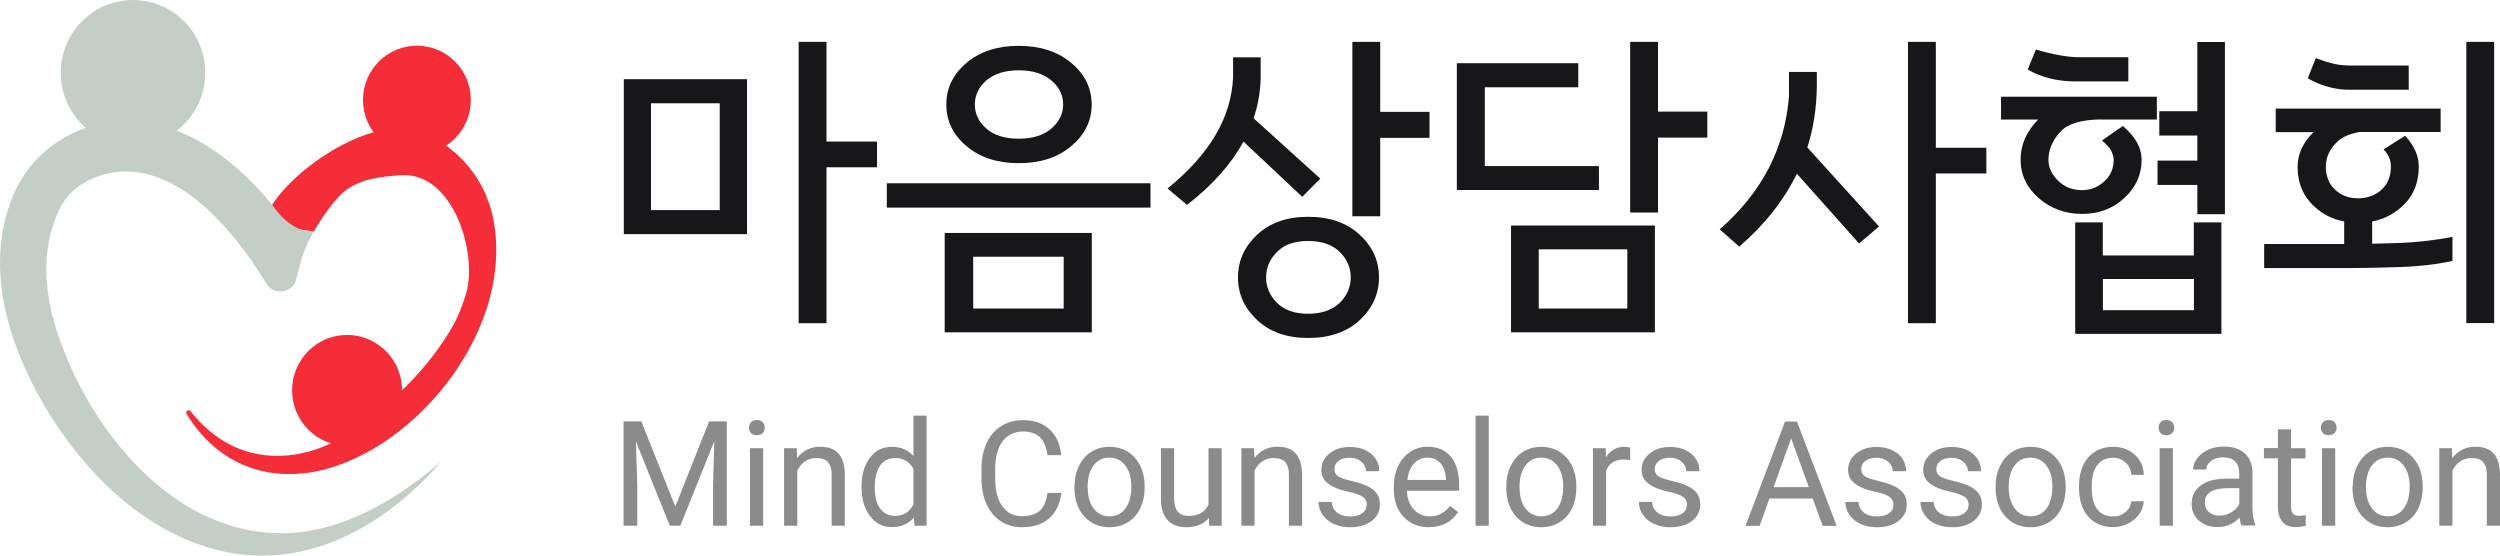 <svg width="171" height="38" viewBox="0 0 171 38" fill="none" xmlns="http://www.w3.org/2000/svg">
<g clip-path="url(#clip0_899_456)">
<path d="M18.017 15.334C18.649 12.499 24.587 8.196 27.941 8.869C30.385 9.356 32.327 11.171 33.275 13.425C33.59 16.428 33.079 23.856 30.803 22.649C31.323 21.733 31.881 20.311 32.002 19.553C32.475 16.606 30.766 11.769 27.421 11.985C26.036 12.078 24.689 12.218 23.592 13.06C23.592 13.06 23.592 13.06 23.583 13.06C23.583 13.06 23.583 13.06 23.574 13.07C23.128 13.416 22.189 14.548 21.464 15.839" fill="#F52D39"/>
<path d="M9.097 9.954C11.827 9.954 14.04 7.726 14.04 4.977C14.04 2.228 11.827 0 9.097 0C6.367 0 4.154 2.228 4.154 4.977C4.154 7.726 6.367 9.954 9.097 9.954Z" fill="#C3CFC6"/>
<path d="M28.517 10.553C30.554 10.553 32.206 8.89 32.206 6.839C32.206 4.788 30.554 3.125 28.517 3.125C26.48 3.125 24.828 4.788 24.828 6.839C24.828 8.89 26.48 10.553 28.517 10.553Z" fill="#F52D39"/>
<path d="M23.741 30.488C25.819 30.488 27.504 28.792 27.504 26.699C27.504 24.607 25.819 22.91 23.741 22.91C21.663 22.91 19.978 24.607 19.978 26.699C19.978 28.792 21.663 30.488 23.741 30.488Z" fill="#F52D39"/>
<path d="M10.221 32.686C7.443 30.141 5.352 26.783 4.088 23.237C3.029 20.272 2.676 16.988 4.172 14.116C5.008 12.517 7.015 11.656 8.827 11.731C11.782 11.852 14.291 14.154 16.084 16.343C16.865 17.306 17.571 18.335 18.221 19.402C18.751 20.253 20.043 20.047 20.275 19.074C20.377 18.644 20.489 18.242 20.591 17.858C20.758 17.203 21.074 16.511 21.446 15.856C20.628 15.847 19.606 15.445 18.621 14.013C16.131 10.982 12.646 8.251 8.558 8.297C5.166 8.335 2.137 10.318 0.855 13.471C-1.199 18.513 0.753 24.154 3.503 28.514C6.179 32.742 10.193 36.559 15.164 37.691C21 39.029 26.408 35.932 30.152 31.601C27.448 33.883 24.308 35.885 20.74 36.372C16.809 36.905 13.083 35.315 10.212 32.677L10.221 32.686Z" fill="#C3CFC6"/>
<path d="M33.767 15.11C33.767 15.11 33.748 15.007 33.748 14.997C33.646 14.455 33.479 13.931 33.275 13.426C33.665 18.73 30.608 24.156 26.491 27.599C25.339 28.731 24.02 29.666 22.589 30.34C20.508 31.322 18.11 31.518 15.982 30.536C14.793 29.984 13.826 29.123 13.027 28.122C12.897 27.963 12.656 28.132 12.758 28.31C13.901 30.181 15.592 31.649 17.822 32.192C20.331 32.809 22.858 32.154 25.079 30.957C30.394 28.085 34.91 21.378 33.767 15.11Z" fill="#F52D39"/>
<path d="M51.097 16.016H42.669V5.417H51.097V16.016ZM49.229 14.37V7.064H44.527V14.37H49.229ZM59.989 11.442H56.533V22.107H54.628V2.863H56.533V9.683H59.989V11.432V11.442Z" fill="#171719"/>
<path d="M78.694 14.201H60.658V12.536H78.694V14.201ZM64.617 15.932H74.68V22.733H64.617V15.932ZM64.728 7.148C64.728 6.035 65.183 5.09 66.103 4.304C67.023 3.527 68.213 3.135 69.681 3.135C71.149 3.135 72.347 3.527 73.277 4.304C74.206 5.08 74.671 6.035 74.671 7.148C74.671 8.261 74.206 9.206 73.277 9.992C72.347 10.778 71.149 11.161 69.681 11.161C68.213 11.161 67.023 10.768 66.103 9.992C65.183 9.215 64.728 8.261 64.728 7.148ZM72.756 21.105V17.56H66.568V21.105H72.756ZM66.679 7.148C66.679 7.793 66.949 8.345 67.478 8.804C68.008 9.262 68.742 9.487 69.681 9.487C70.619 9.487 71.362 9.262 71.901 8.804C72.44 8.345 72.719 7.793 72.719 7.148C72.719 6.502 72.45 5.95 71.901 5.492C71.353 5.034 70.619 4.809 69.681 4.809C68.742 4.809 68.008 5.043 67.478 5.492C66.949 5.95 66.679 6.502 66.679 7.148Z" fill="#171719"/>
<path d="M85.737 8.083L90.309 12.218L89.073 13.463L85.05 9.683C84.213 11.236 82.922 12.677 81.193 14.014L79.855 12.892C82.736 10.572 84.232 8.027 84.343 5.268V3.92H86.23V4.893C86.257 5.988 86.1 7.054 85.746 8.083H85.737ZM94.323 18.973C94.323 20.095 93.886 21.068 93.013 21.891C92.139 22.705 90.959 23.117 89.482 23.117C88.004 23.117 86.862 22.705 85.988 21.891C85.115 21.078 84.678 20.105 84.678 18.973C84.678 17.841 85.115 16.877 85.988 16.054C86.862 15.24 88.023 14.828 89.482 14.828C90.941 14.828 92.121 15.24 93.004 16.054C93.886 16.868 94.323 17.841 94.323 18.973ZM92.39 18.973C92.39 18.308 92.139 17.728 91.638 17.233C91.136 16.737 90.411 16.484 89.473 16.484C88.534 16.484 87.837 16.737 87.345 17.233C86.852 17.728 86.601 18.318 86.601 18.973C86.601 19.627 86.852 20.217 87.345 20.713C87.837 21.208 88.553 21.461 89.473 21.461C90.392 21.461 91.126 21.208 91.638 20.713C92.139 20.217 92.39 19.637 92.39 18.973ZM97.78 9.43H94.407V14.791H92.502V2.863H94.407V7.653H97.78V9.43Z" fill="#171719"/>
<path d="M109.357 12.995H99.647V4.323H107.954V5.969H101.561V11.358H109.367V13.004L109.357 12.995ZM113.195 22.733H103.355V15.427H113.195V22.733ZM111.309 21.105V17.055H105.25V21.105H111.309ZM116.782 9.412H113.409V14.538H111.504V2.863H113.409V7.634H116.782V9.412Z" fill="#171719"/>
<path d="M123.621 10.085L128.527 15.492L127.161 16.652L122.905 11.882C122.022 13.696 120.712 15.362 118.965 16.868L117.627 15.689C120.508 13.172 122.087 10.132 122.366 6.587V4.921H124.271V5.932C124.252 7.4 124.039 8.785 123.621 10.095V10.085ZM135.867 11.863H132.411V22.107H130.506V2.863H132.411V10.104H135.867V11.853V11.863Z" fill="#171719"/>
<path d="M143.654 8.168C142.335 8.196 141.433 8.467 140.95 8.991C140.393 9.581 140.114 10.235 140.114 10.937C140.114 11.442 140.328 11.919 140.764 12.35C141.201 12.789 141.749 13.005 142.418 13.005C142.994 13.005 143.496 12.808 143.924 12.415C144.36 12.022 144.574 11.526 144.574 10.937C144.574 10.769 144.528 10.572 144.425 10.357C144.323 10.142 144.11 9.889 143.775 9.609L145.206 8.617C145.652 9.001 145.977 9.384 146.182 9.768C146.386 10.151 146.488 10.535 146.488 10.918C146.488 11.947 146.089 12.827 145.299 13.547C144.509 14.277 143.552 14.632 142.418 14.632C141.285 14.632 140.281 14.277 139.454 13.556C138.627 12.836 138.209 11.957 138.209 10.918C138.209 9.88 138.609 9.001 139.408 8.177H136.871V6.615H147.529V8.177H143.673L143.654 8.168ZM145.578 5.567H141.926C140.727 5.567 139.649 5.296 138.692 4.763L139.259 3.388C140.458 3.743 141.433 3.911 142.177 3.911H145.578V5.558V5.567ZM151.952 22.837H141.944V15.212H143.831V17.476H150.056V15.212H151.943V22.837H151.952ZM150.066 21.218V19.085H143.84V21.218H150.066ZM152.184 14.651H150.298V12.649H147.575V10.984H150.298V9.272H147.696V7.607H150.298V2.873H152.184V14.651Z" fill="#171719"/>
<path d="M166.949 9.028H161.392C160.705 9.15 160.203 9.374 159.887 9.683C159.357 10.179 159.088 10.749 159.088 11.395C159.088 12.04 159.292 12.583 159.72 12.976C160.138 13.369 160.668 13.565 161.29 13.565C161.913 13.565 162.47 13.369 162.898 12.976C163.325 12.583 163.539 12.05 163.539 11.395C163.539 11.208 163.502 11.021 163.437 10.824C163.362 10.628 163.232 10.422 163.037 10.216L164.505 9.29C164.784 9.571 165.007 9.898 165.183 10.263C165.36 10.628 165.444 11.011 165.444 11.404C165.444 12.546 165.044 13.472 164.245 14.174C163.669 14.679 163.009 15.006 162.256 15.146V16.671C162.758 16.652 163.316 16.643 163.929 16.625C165.258 16.587 166.531 16.437 167.748 16.203V17.85C166.614 18.093 165.388 18.233 164.068 18.271C162.749 18.308 161.615 18.336 160.677 18.336H154.869V16.69H160.342V15.146C159.571 15.006 158.911 14.679 158.354 14.174C157.555 13.472 157.155 12.546 157.155 11.404C157.155 10.544 157.518 9.758 158.242 9.038H155.659V7.429H166.94V9.038L166.949 9.028ZM164.747 6.138H160.64C160.147 6.138 159.664 6.063 159.181 5.922C158.698 5.782 158.252 5.595 157.852 5.352L158.4 3.977C158.93 4.173 159.367 4.304 159.711 4.379C160.054 4.454 160.417 4.482 160.816 4.482H164.756V6.128L164.747 6.138ZM170.601 22.097H168.696V2.863H170.601V22.097Z" fill="#171719"/>
<g opacity="0.5">
<path d="M43.867 28.822L46.19 34.651L48.504 28.822H49.712V35.96H48.773V33.182L48.857 30.179L46.534 35.96H45.819L43.496 30.198L43.589 33.182V35.96H42.65V28.822H43.858H43.867Z" fill="#171719"/>
<path d="M51.236 29.255C51.236 29.105 51.282 28.983 51.366 28.88C51.459 28.777 51.589 28.731 51.766 28.731C51.942 28.731 52.072 28.777 52.165 28.88C52.258 28.983 52.305 29.105 52.305 29.255C52.305 29.404 52.258 29.526 52.165 29.619C52.072 29.713 51.942 29.769 51.766 29.769C51.589 29.769 51.459 29.722 51.366 29.619C51.273 29.516 51.236 29.395 51.236 29.255ZM52.202 35.962H51.301V30.658H52.202V35.962Z" fill="#171719"/>
<path d="M54.497 30.658L54.525 31.322C54.925 30.817 55.454 30.555 56.105 30.555C57.22 30.555 57.777 31.191 57.786 32.454V35.962H56.885V32.454C56.885 32.07 56.792 31.79 56.625 31.603C56.458 31.416 56.188 31.331 55.826 31.331C55.538 31.331 55.278 31.406 55.055 31.565C54.832 31.724 54.664 31.93 54.534 32.183V35.962H53.633V30.658H54.488H54.497Z" fill="#171719"/>
<path d="M58.93 33.266C58.93 32.453 59.125 31.798 59.506 31.302C59.887 30.806 60.389 30.563 61.011 30.563C61.634 30.563 62.117 30.778 62.479 31.199V28.43H63.38V35.961H62.553L62.507 35.39C62.145 35.839 61.643 36.054 61.002 36.054C60.361 36.054 59.896 35.801 59.506 35.296C59.125 34.791 58.93 34.136 58.93 33.322V33.257V33.266ZM59.831 33.369C59.831 33.968 59.952 34.445 60.203 34.782C60.453 35.119 60.788 35.287 61.225 35.287C61.792 35.287 62.21 35.025 62.479 34.511V32.078C62.21 31.582 61.792 31.33 61.234 31.33C60.788 31.33 60.444 31.498 60.203 31.844C59.961 32.191 59.831 32.696 59.831 33.369Z" fill="#171719"/>
<path d="M72.598 33.697C72.514 34.454 72.236 35.034 71.771 35.446C71.306 35.858 70.684 36.063 69.913 36.063C69.076 36.063 68.407 35.764 67.896 35.156C67.395 34.548 67.134 33.743 67.134 32.733V32.05C67.134 31.386 67.255 30.806 67.487 30.301C67.72 29.796 68.054 29.412 68.491 29.141C68.918 28.869 69.42 28.738 69.987 28.738C70.74 28.738 71.344 28.954 71.799 29.375C72.254 29.796 72.514 30.385 72.589 31.133H71.65C71.567 30.563 71.39 30.151 71.121 29.898C70.851 29.646 70.47 29.515 69.987 29.515C69.392 29.515 68.918 29.739 68.584 30.179C68.24 30.628 68.073 31.255 68.073 32.078V32.77C68.073 33.547 68.231 34.164 68.556 34.623C68.881 35.081 69.327 35.306 69.903 35.306C70.424 35.306 70.823 35.184 71.102 34.95C71.381 34.716 71.567 34.305 71.65 33.715H72.589L72.598 33.697Z" fill="#171719"/>
<path d="M73.499 33.266C73.499 32.742 73.602 32.275 73.806 31.863C74.01 31.451 74.289 31.124 74.652 30.899C75.014 30.675 75.423 30.563 75.888 30.563C76.603 30.563 77.188 30.815 77.625 31.311C78.071 31.807 78.294 32.48 78.294 33.304V33.369C78.294 33.884 78.192 34.352 77.997 34.763C77.802 35.175 77.523 35.493 77.151 35.717C76.789 35.942 76.371 36.063 75.897 36.063C75.181 36.063 74.605 35.811 74.159 35.315C73.713 34.819 73.49 34.155 73.49 33.332V33.266H73.499ZM74.401 33.369C74.401 33.959 74.54 34.426 74.81 34.782C75.079 35.137 75.442 35.315 75.897 35.315C76.352 35.315 76.715 35.137 76.984 34.773C77.253 34.408 77.383 33.903 77.383 33.257C77.383 32.677 77.244 32.2 76.975 31.844C76.696 31.48 76.334 31.302 75.878 31.302C75.423 31.302 75.079 31.48 74.8 31.835C74.531 32.191 74.391 32.705 74.391 33.36L74.401 33.369Z" fill="#171719"/>
<path d="M82.68 35.437C82.327 35.848 81.816 36.063 81.137 36.063C80.58 36.063 80.153 35.895 79.855 35.568C79.558 35.24 79.409 34.754 79.409 34.108V30.656H80.31V34.08C80.31 34.885 80.636 35.287 81.286 35.287C81.974 35.287 82.429 35.025 82.661 34.511V30.656H83.563V35.961H82.708L82.689 35.437H82.68Z" fill="#171719"/>
<path d="M85.774 30.658L85.802 31.322C86.201 30.817 86.731 30.555 87.382 30.555C88.497 30.555 89.054 31.191 89.063 32.454V35.962H88.162V32.454C88.162 32.07 88.069 31.79 87.902 31.603C87.735 31.416 87.465 31.331 87.103 31.331C86.815 31.331 86.555 31.406 86.332 31.565C86.109 31.724 85.941 31.93 85.811 32.183V35.962H84.91V30.658H85.765H85.774Z" fill="#171719"/>
<path d="M93.496 34.558C93.496 34.314 93.403 34.118 93.217 33.987C93.031 33.856 92.715 33.734 92.26 33.641C91.805 33.538 91.442 33.426 91.173 33.285C90.903 33.145 90.708 32.986 90.578 32.799C90.448 32.612 90.383 32.387 90.383 32.125C90.383 31.695 90.569 31.321 90.931 31.021C91.294 30.722 91.767 30.572 92.334 30.572C92.929 30.572 93.412 30.731 93.784 31.04C94.156 31.349 94.341 31.751 94.341 32.228H93.431C93.431 31.976 93.329 31.77 93.115 31.583C92.901 31.396 92.641 31.311 92.325 31.311C92.009 31.311 91.74 31.386 91.554 31.527C91.368 31.667 91.275 31.854 91.275 32.088C91.275 32.303 91.359 32.471 91.535 32.584C91.712 32.696 92.018 32.799 92.464 32.902C92.91 33.005 93.282 33.126 93.561 33.267C93.84 33.407 94.044 33.575 94.183 33.772C94.323 33.968 94.388 34.212 94.388 34.492C94.388 34.969 94.202 35.343 93.821 35.633C93.44 35.923 92.957 36.064 92.353 36.064C91.935 36.064 91.554 35.989 91.228 35.839C90.903 35.69 90.652 35.484 90.467 35.212C90.281 34.941 90.188 34.651 90.188 34.333H91.089C91.108 34.633 91.228 34.876 91.451 35.053C91.675 35.231 91.972 35.325 92.344 35.325C92.687 35.325 92.957 35.259 93.161 35.119C93.366 34.979 93.468 34.791 93.468 34.567L93.496 34.558Z" fill="#171719"/>
<path d="M97.752 36.065C97.036 36.065 96.46 35.831 96.005 35.354C95.559 34.877 95.336 34.25 95.336 33.455V33.286C95.336 32.763 95.438 32.295 95.633 31.874C95.828 31.462 96.116 31.135 96.469 30.901C96.832 30.667 97.213 30.555 97.64 30.555C98.328 30.555 98.857 30.779 99.238 31.238C99.619 31.696 99.805 32.342 99.805 33.193V33.567H96.237C96.246 34.091 96.404 34.512 96.692 34.83C96.98 35.148 97.352 35.316 97.798 35.316C98.114 35.316 98.383 35.251 98.606 35.12C98.829 34.989 99.025 34.811 99.183 34.596L99.731 35.026C99.285 35.709 98.625 36.056 97.742 36.056L97.752 36.065ZM97.64 31.303C97.278 31.303 96.971 31.434 96.72 31.706C96.469 31.977 96.321 32.342 96.265 32.828H98.904V32.763C98.876 32.304 98.755 31.949 98.532 31.687C98.309 31.434 98.012 31.303 97.64 31.303Z" fill="#171719"/>
<path d="M101.831 35.961H100.929V28.43H101.831V35.961Z" fill="#171719"/>
<path d="M103.029 33.266C103.029 32.742 103.132 32.275 103.336 31.863C103.54 31.451 103.819 31.124 104.182 30.899C104.544 30.675 104.953 30.563 105.417 30.563C106.133 30.563 106.718 30.815 107.155 31.311C107.601 31.807 107.824 32.48 107.824 33.304V33.369C107.824 33.884 107.722 34.352 107.527 34.763C107.331 35.175 107.053 35.493 106.681 35.717C106.319 35.942 105.901 36.063 105.427 36.063C104.711 36.063 104.135 35.811 103.689 35.315C103.243 34.819 103.029 34.155 103.029 33.332V33.266ZM103.94 33.369C103.94 33.959 104.079 34.426 104.349 34.782C104.618 35.137 104.981 35.315 105.436 35.315C105.891 35.315 106.254 35.137 106.523 34.773C106.793 34.408 106.923 33.903 106.923 33.257C106.923 32.677 106.783 32.2 106.514 31.844C106.235 31.48 105.873 31.302 105.417 31.302C104.962 31.302 104.618 31.48 104.339 31.835C104.07 32.191 103.931 32.705 103.931 33.36L103.94 33.369Z" fill="#171719"/>
<path d="M111.504 31.47C111.364 31.451 111.216 31.433 111.058 31.433C110.463 31.433 110.063 31.685 109.859 32.191V35.961H108.958V30.656H109.831L109.85 31.274C110.147 30.797 110.565 30.563 111.104 30.563C111.281 30.563 111.411 30.581 111.504 30.628V31.47Z" fill="#171719"/>
<path d="M115.397 34.558C115.397 34.314 115.304 34.118 115.118 33.987C114.932 33.856 114.616 33.734 114.161 33.641C113.706 33.538 113.343 33.426 113.074 33.285C112.804 33.145 112.609 32.986 112.479 32.799C112.349 32.612 112.284 32.387 112.284 32.125C112.284 31.695 112.47 31.321 112.832 31.021C113.195 30.722 113.669 30.572 114.235 30.572C114.83 30.572 115.313 30.731 115.685 31.04C116.057 31.349 116.242 31.751 116.242 32.228H115.341C115.341 31.976 115.239 31.77 115.025 31.583C114.821 31.405 114.551 31.311 114.235 31.311C113.919 31.311 113.65 31.386 113.464 31.527C113.278 31.667 113.185 31.854 113.185 32.088C113.185 32.303 113.269 32.471 113.446 32.584C113.622 32.696 113.929 32.799 114.375 32.902C114.821 33.005 115.192 33.126 115.471 33.267C115.75 33.407 115.954 33.575 116.094 33.772C116.224 33.968 116.298 34.212 116.298 34.492C116.298 34.969 116.112 35.343 115.731 35.633C115.35 35.923 114.867 36.064 114.263 36.064C113.845 36.064 113.464 35.989 113.139 35.839C112.814 35.69 112.563 35.484 112.377 35.212C112.191 34.941 112.098 34.651 112.098 34.333H113C113.018 34.633 113.139 34.876 113.362 35.053C113.585 35.231 113.882 35.325 114.254 35.325C114.598 35.325 114.867 35.259 115.072 35.119C115.276 34.979 115.378 34.791 115.378 34.567L115.397 34.558Z" fill="#171719"/>
<path d="M124.001 34.099H121.028L120.359 35.97H119.392L122.096 28.832H122.914L125.627 35.97H124.67L123.992 34.099H124.001ZM121.316 33.322H123.723L122.515 29.983L121.316 33.322Z" fill="#171719"/>
<path d="M129.521 34.558C129.521 34.314 129.428 34.118 129.242 33.987C129.056 33.856 128.74 33.734 128.285 33.641C127.83 33.538 127.467 33.426 127.198 33.285C126.928 33.145 126.733 32.986 126.603 32.799C126.473 32.612 126.408 32.387 126.408 32.125C126.408 31.695 126.594 31.321 126.956 31.021C127.318 30.722 127.792 30.572 128.359 30.572C128.954 30.572 129.437 30.731 129.818 31.04C130.19 31.349 130.376 31.751 130.376 32.228H129.465C129.465 31.976 129.363 31.77 129.149 31.583C128.935 31.405 128.675 31.311 128.359 31.311C128.043 31.311 127.774 31.386 127.588 31.527C127.402 31.667 127.309 31.854 127.309 32.088C127.309 32.303 127.393 32.471 127.569 32.584C127.746 32.696 128.053 32.799 128.499 32.902C128.945 33.005 129.316 33.126 129.595 33.267C129.874 33.407 130.078 33.575 130.218 33.772C130.357 33.968 130.422 34.212 130.422 34.492C130.422 34.969 130.236 35.343 129.855 35.633C129.474 35.923 128.991 36.064 128.387 36.064C127.969 36.064 127.588 35.989 127.263 35.839C126.938 35.69 126.687 35.484 126.501 35.212C126.315 34.941 126.222 34.651 126.222 34.333H127.123C127.142 34.633 127.263 34.876 127.486 35.053C127.709 35.231 128.006 35.325 128.378 35.325C128.722 35.325 128.991 35.259 129.195 35.119C129.4 34.979 129.502 34.791 129.502 34.567L129.521 34.558Z" fill="#171719"/>
<path d="M134.659 34.558C134.659 34.314 134.566 34.118 134.38 33.987C134.194 33.856 133.879 33.734 133.423 33.641C132.968 33.538 132.606 33.426 132.336 33.285C132.067 33.145 131.872 32.986 131.741 32.799C131.611 32.612 131.546 32.387 131.546 32.125C131.546 31.695 131.732 31.321 132.095 31.021C132.457 30.722 132.931 30.572 133.498 30.572C134.092 30.572 134.575 30.731 134.947 31.04C135.319 31.349 135.505 31.751 135.505 32.228H134.603C134.603 31.976 134.501 31.77 134.287 31.583C134.083 31.405 133.814 31.311 133.498 31.311C133.182 31.311 132.912 31.386 132.726 31.527C132.541 31.667 132.448 31.854 132.448 32.088C132.448 32.303 132.531 32.471 132.708 32.584C132.884 32.696 133.191 32.799 133.637 32.902C134.083 33.005 134.455 33.126 134.733 33.267C135.012 33.407 135.217 33.575 135.356 33.772C135.486 33.968 135.56 34.212 135.56 34.492C135.56 34.969 135.375 35.343 134.994 35.633C134.613 35.923 134.129 36.064 133.525 36.064C133.107 36.064 132.726 35.989 132.401 35.839C132.076 35.69 131.825 35.484 131.639 35.212C131.453 34.941 131.36 34.651 131.36 34.333H132.262C132.28 34.633 132.401 34.876 132.624 35.053C132.847 35.231 133.145 35.325 133.516 35.325C133.86 35.325 134.129 35.259 134.334 35.119C134.538 34.979 134.641 34.791 134.641 34.567L134.659 34.558Z" fill="#171719"/>
<path d="M136.499 33.266C136.499 32.742 136.601 32.275 136.806 31.863C137.01 31.451 137.289 31.124 137.651 30.899C138.014 30.675 138.422 30.563 138.887 30.563C139.602 30.563 140.188 30.815 140.625 31.311C141.071 31.807 141.294 32.48 141.294 33.304V33.369C141.294 33.884 141.191 34.352 140.996 34.763C140.801 35.175 140.522 35.493 140.151 35.717C139.788 35.942 139.37 36.063 138.896 36.063C138.181 36.063 137.605 35.811 137.159 35.315C136.713 34.819 136.499 34.155 136.499 33.332V33.266ZM137.4 33.369C137.4 33.959 137.54 34.426 137.809 34.782C138.079 35.137 138.441 35.315 138.896 35.315C139.352 35.315 139.714 35.137 139.983 34.773C140.253 34.408 140.383 33.903 140.383 33.257C140.383 32.677 140.244 32.2 139.974 31.844C139.695 31.48 139.333 31.302 138.878 31.302C138.422 31.302 138.079 31.48 137.8 31.835C137.53 32.191 137.391 32.705 137.391 33.36L137.4 33.369Z" fill="#171719"/>
<path d="M144.536 35.324C144.862 35.324 145.14 35.231 145.382 35.025C145.624 34.829 145.754 34.585 145.782 34.286H146.636C146.618 34.585 146.516 34.875 146.33 35.156C146.135 35.427 145.884 35.652 145.559 35.811C145.243 35.97 144.899 36.054 144.546 36.054C143.83 36.054 143.254 35.811 142.836 35.334C142.409 34.847 142.204 34.193 142.204 33.36V33.21C142.204 32.696 142.297 32.237 142.483 31.835C142.669 31.433 142.938 31.124 143.291 30.899C143.644 30.675 144.063 30.563 144.536 30.563C145.131 30.563 145.614 30.741 146.014 31.096C146.413 31.451 146.618 31.919 146.636 32.48H145.782C145.754 32.134 145.624 31.854 145.391 31.639C145.159 31.423 144.871 31.311 144.527 31.311C144.072 31.311 143.719 31.48 143.459 31.807C143.198 32.134 143.078 32.621 143.078 33.248V33.416C143.078 34.024 143.198 34.501 143.449 34.829C143.7 35.156 144.053 35.324 144.518 35.324H144.536Z" fill="#171719"/>
<path d="M147.649 29.255C147.649 29.105 147.696 28.983 147.779 28.88C147.872 28.777 148.002 28.731 148.179 28.731C148.355 28.731 148.485 28.777 148.578 28.88C148.671 28.983 148.718 29.105 148.718 29.255C148.718 29.404 148.671 29.526 148.578 29.619C148.485 29.713 148.355 29.769 148.179 29.769C148.002 29.769 147.872 29.722 147.779 29.619C147.686 29.516 147.649 29.395 147.649 29.255ZM148.625 35.962H147.723V30.658H148.625V35.962Z" fill="#171719"/>
<path d="M153.318 35.96C153.262 35.857 153.225 35.67 153.188 35.398C152.769 35.838 152.268 36.053 151.691 36.053C151.171 36.053 150.744 35.904 150.409 35.614C150.075 35.314 149.907 34.94 149.907 34.491C149.907 33.939 150.112 33.509 150.53 33.2C150.948 32.891 151.534 32.742 152.286 32.742H153.16V32.321C153.16 32.002 153.067 31.75 152.881 31.563C152.695 31.376 152.416 31.282 152.045 31.282C151.719 31.282 151.45 31.366 151.236 31.525C151.022 31.694 150.911 31.89 150.911 32.115H150.01C150.01 31.853 150.103 31.591 150.288 31.348C150.474 31.104 150.725 30.908 151.05 30.758C151.366 30.618 151.719 30.543 152.1 30.543C152.704 30.543 153.187 30.693 153.531 31.002C153.875 31.31 154.052 31.731 154.07 32.264V34.706C154.07 35.193 154.135 35.576 154.256 35.866V35.941H153.308L153.318 35.96ZM151.822 35.267C152.1 35.267 152.37 35.193 152.621 35.043C152.872 34.893 153.057 34.706 153.169 34.472V33.387H152.463C151.357 33.387 150.809 33.714 150.809 34.36C150.809 34.641 150.902 34.865 151.088 35.024C151.273 35.183 151.515 35.267 151.812 35.267H151.822Z" fill="#171719"/>
<path d="M156.709 29.375V30.656H157.694V31.358H156.709V34.651C156.709 34.866 156.755 35.025 156.839 35.128C156.923 35.231 157.081 35.287 157.285 35.287C157.387 35.287 157.536 35.268 157.713 35.231V35.961C157.471 36.026 157.248 36.054 157.025 36.054C156.625 36.054 156.319 35.932 156.114 35.689C155.91 35.446 155.808 35.1 155.808 34.642V31.349H154.851V30.647H155.808V29.365H156.709V29.375Z" fill="#171719"/>
<path d="M158.753 29.255C158.753 29.105 158.8 28.983 158.883 28.88C158.976 28.777 159.106 28.731 159.283 28.731C159.459 28.731 159.589 28.777 159.682 28.88C159.775 28.983 159.822 29.105 159.822 29.255C159.822 29.404 159.775 29.526 159.682 29.619C159.589 29.713 159.459 29.769 159.283 29.769C159.106 29.769 158.976 29.722 158.883 29.619C158.79 29.516 158.753 29.395 158.753 29.255ZM159.729 35.962H158.827V30.658H159.729V35.962Z" fill="#171719"/>
<path d="M160.928 33.266C160.928 32.742 161.03 32.275 161.234 31.863C161.439 31.451 161.717 31.124 162.08 30.899C162.442 30.675 162.851 30.563 163.316 30.563C164.031 30.563 164.616 30.815 165.053 31.311C165.499 31.807 165.713 32.48 165.713 33.304V33.369C165.713 33.884 165.611 34.352 165.416 34.763C165.22 35.175 164.942 35.493 164.57 35.717C164.208 35.942 163.789 36.063 163.316 36.063C162.6 36.063 162.024 35.811 161.578 35.315C161.132 34.819 160.909 34.155 160.909 33.332V33.266H160.928ZM161.838 33.369C161.838 33.959 161.978 34.426 162.247 34.782C162.516 35.137 162.879 35.315 163.334 35.315C163.789 35.315 164.152 35.137 164.421 34.773C164.691 34.408 164.821 33.903 164.821 33.257C164.821 32.677 164.681 32.2 164.412 31.844C164.133 31.48 163.771 31.302 163.316 31.302C162.86 31.302 162.516 31.48 162.238 31.835C161.968 32.191 161.829 32.705 161.829 33.36L161.838 33.369Z" fill="#171719"/>
<path d="M167.711 30.658L167.738 31.322C168.138 30.817 168.668 30.555 169.318 30.555C170.433 30.555 170.991 31.191 171 32.454V35.962H170.099V32.454C170.099 32.07 170.006 31.79 169.838 31.603C169.671 31.416 169.402 31.331 169.039 31.331C168.751 31.331 168.491 31.406 168.268 31.565C168.045 31.724 167.878 31.93 167.748 32.183V35.962H166.846V30.658H167.701H167.711Z" fill="#171719"/>
</g>
</g>
<defs>
<clipPath id="clip0_899_456">
<rect width="171" height="38" fill="white"/>
</clipPath>
</defs>
</svg>
